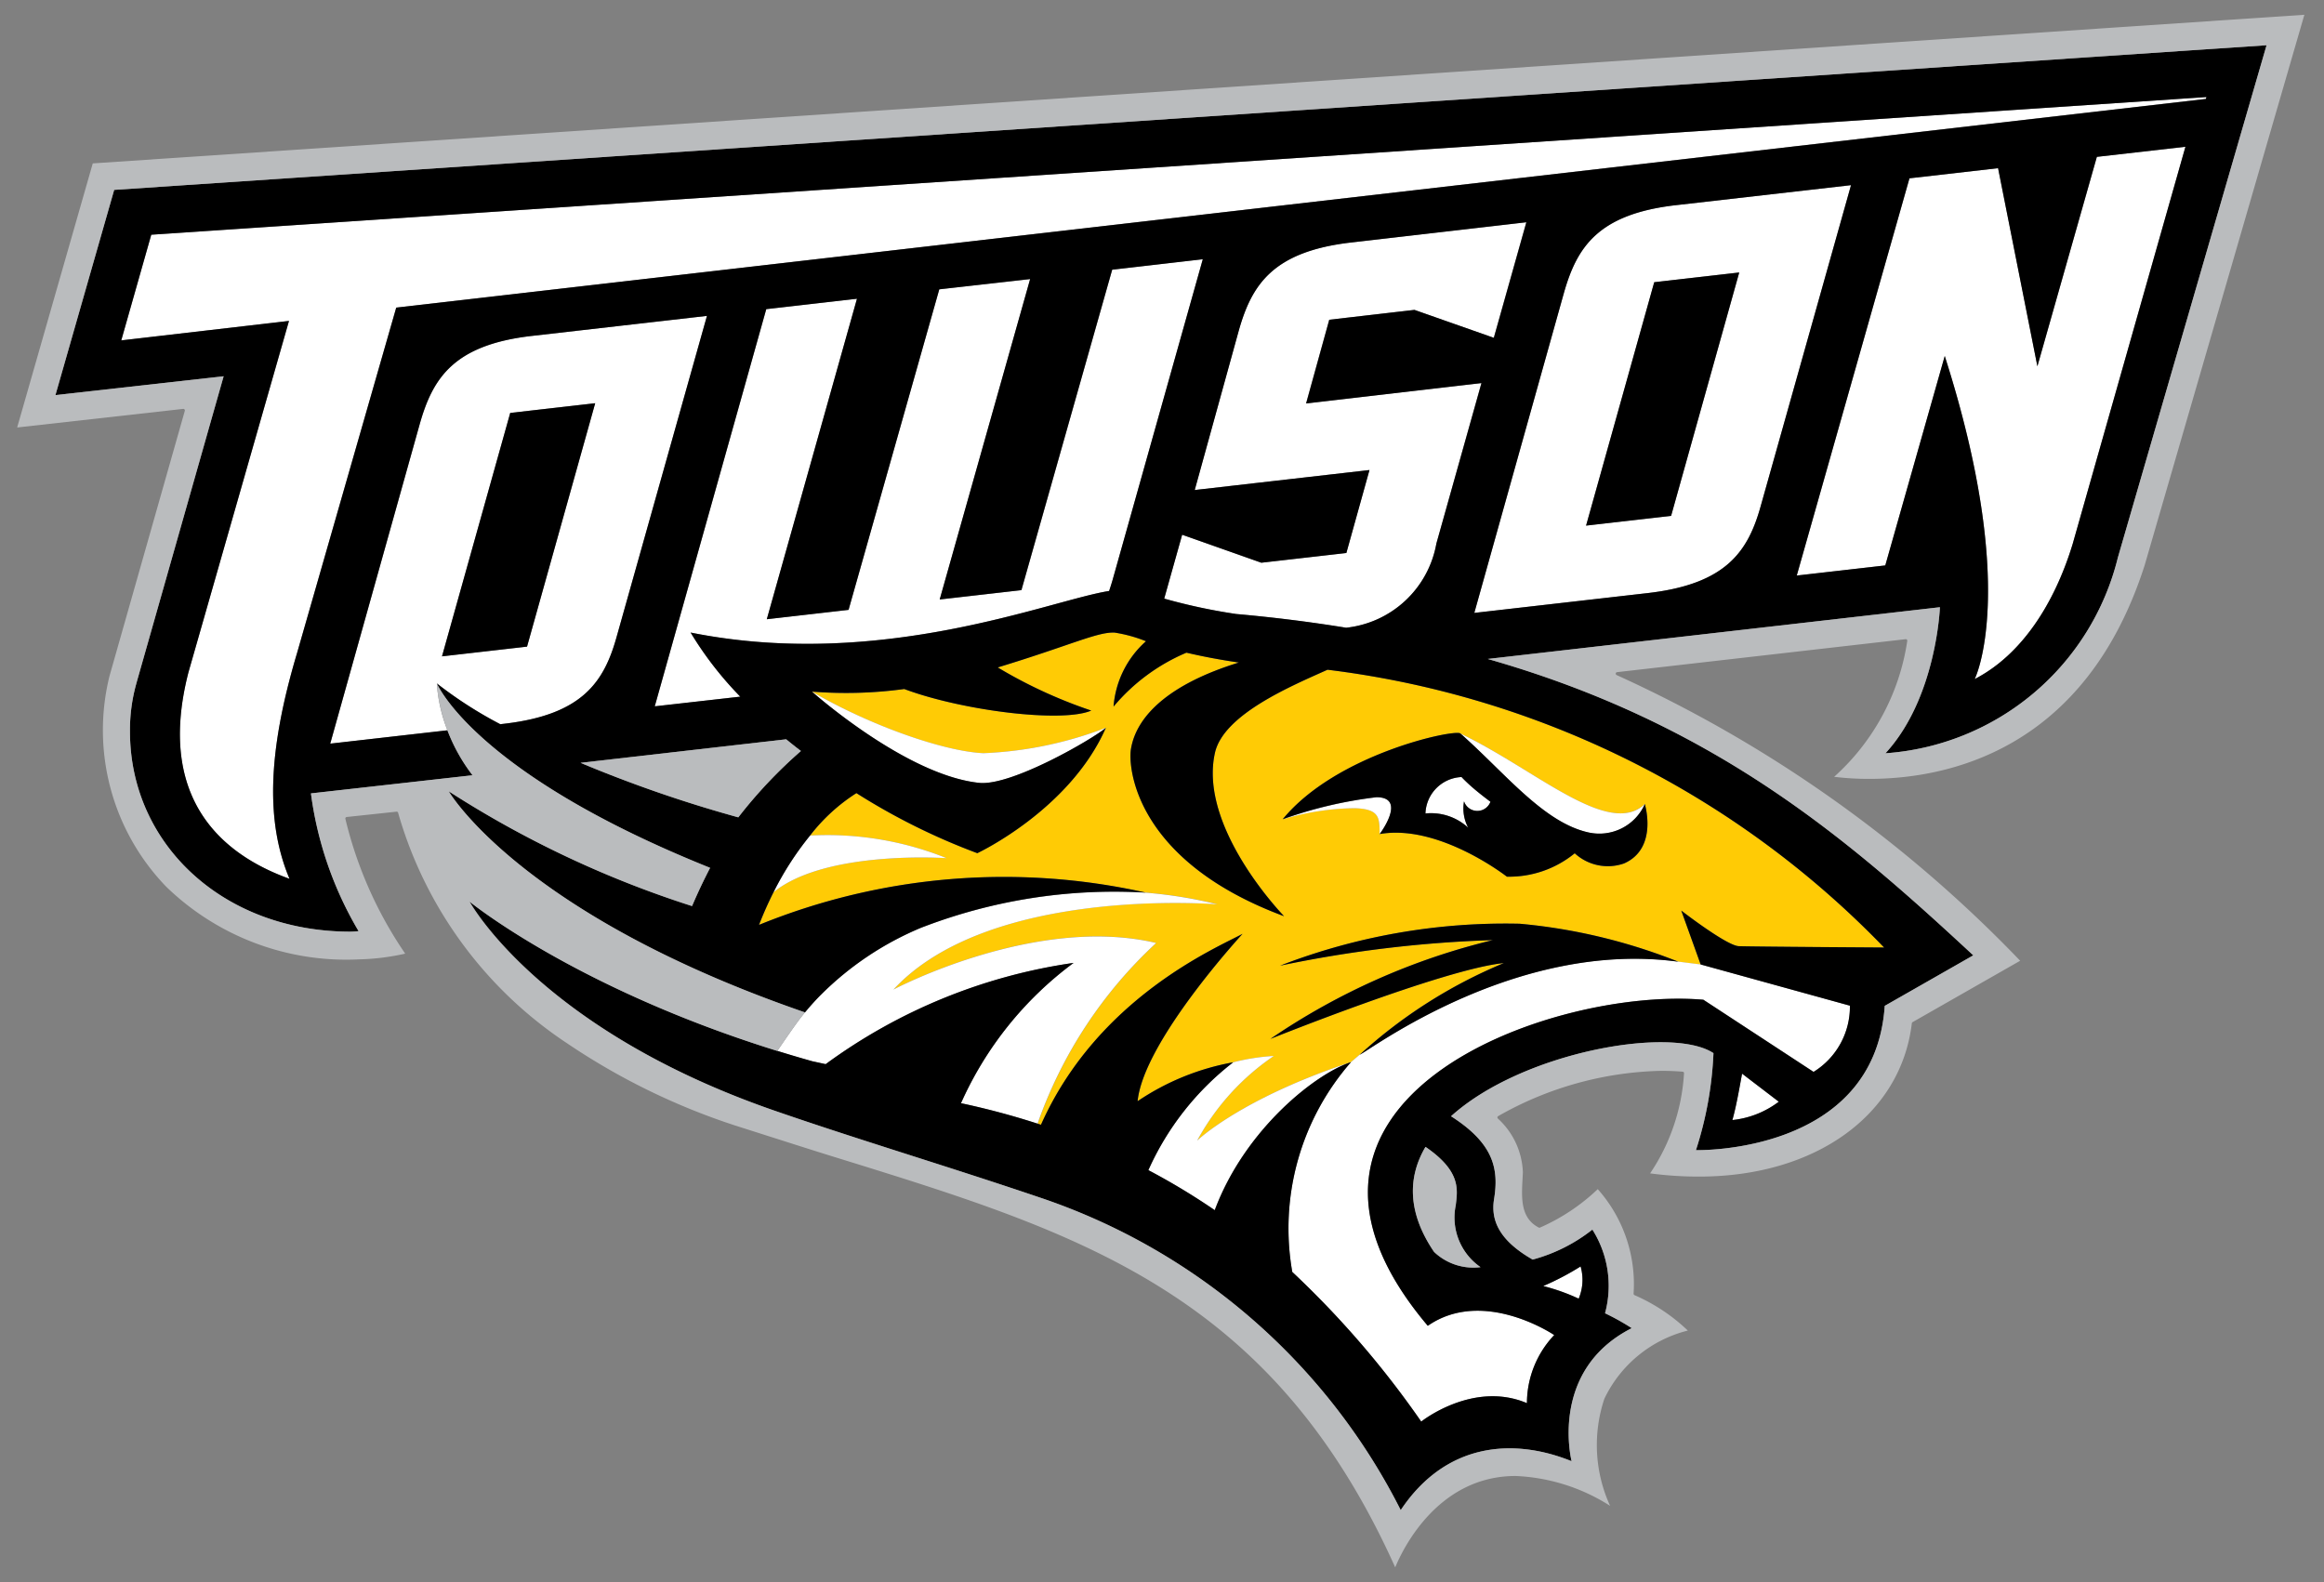 <svg width="141" height="96" fill="none" xmlns="http://www.w3.org/2000/svg"><rect width="100%" height="100%" fill="#808080" stroke="none"/><path d="M114.311 57.494a56.47 56.47 0 00-33.767-16.856c-2.106.95-6.304 2.686-6.831 5.041-1.023 4.561 4.194 9.916 4.194 9.916-9.02-3.345-9.483-9.01-9.29-10.155.334-1.99 2.297-3.932 6.545-5.238a39.024 39.024 0 01-3.182-.599 11.714 11.714 0 00-4.422 3.27 5.898 5.898 0 011.966-3.963 8.657 8.657 0 00-1.903-.525c-1.041-.048-2.65.762-7.09 2.115a29.076 29.076 0 005.674 2.617c-1.78.766-7.855 0-11.345-1.308a26.088 26.088 0 01-5.603.156c3.503 2.048 7.98 3.625 10.396 3.737a23.274 23.274 0 007.438-1.539c-2.189 4.983-7.8 7.607-7.8 7.607a39.34 39.34 0 01-7.335-3.644 11.08 11.08 0 00-2.809 2.574c2.831-.154 5.661.314 8.292 1.373 0 0-7.326-.52-10.508 2.066a22.983 22.983 0 00-.88 1.981 39.405 39.405 0 0123.465-1.957 26.82 26.82 0 014.359.707s-13.811-1.156-19.66 5.17c0 0 8.596-4.565 15.94-2.826a27.176 27.176 0 00-7.197 10.964c.036.015.104.036.205.067 3.445-7.718 10.678-10.743 12.231-11.585 0 0-6.013 6.516-6.37 10.156a15.141 15.141 0 015.795-2.356c.808-.21 1.634-.339 2.467-.386a14.642 14.642 0 00-4.653 5.137s2.609-2.544 9.33-4.762l.531-.454a30.033 30.033 0 018.746-5.557c-3.585.347-14.167 4.601-14.167 4.601a40.9 40.9 0 0113.494-5.996c-4.338.14-8.655.659-12.903 1.552a37.868 37.868 0 0114.546-2.544c3.3.3 6.538 1.077 9.615 2.305l1.357.172-1.177-3.275s2.741 2.124 3.487 2.159c.746.035 8.819.082 8.819.082zm-15.776-5.1a2.968 2.968 0 01-2.994-.615 6.286 6.286 0 01-4.117 1.416s-4.119-3.223-7.719-2.583c-.018-.96.04-1.53-1.52-1.577a15.629 15.629 0 00-4.36.678c3.266-3.982 10.458-5.49 10.778-5.204 4.574 2.187 8.985 6.352 11.19 4.279.005.004.82 2.69-1.258 3.606z" fill="#FFCB05"/><path d="M95.897 76.844a2.948 2.948 0 01-.116 1.956 12.11 12.11 0 00-2.152-.765 16.394 16.394 0 002.268-1.19zM59.654 45.702c-2.413-.115-6.893-1.69-10.396-3.737 0 0 5.683 5.068 10.144 5.538 1.966.207 6.897-2.66 7.69-3.34a23.272 23.272 0 01-7.438 1.54zm-2.218 6.371a19.384 19.384 0 00-8.291-1.373 18.733 18.733 0 00-2.216 3.44c3.181-2.586 10.507-2.067 10.507-2.067zm19.849 12.001c-.833.047-1.66.177-2.467.386-2.23 1.723-3.999 3.97-5.15 6.543a40.698 40.698 0 014.028 2.429c1.824-4.894 6.109-8.284 8.266-8.983-6.722 2.221-9.33 4.762-9.33 4.762a14.643 14.643 0 014.653-5.137z" fill="#fff"/><path d="M101.825 58.35c-9.854-1.343-18.734 5.393-19.332 5.645l-.53.454a15.314 15.314 0 00-3.559 12.73 56.831 56.831 0 017.828 9.08s3.136-2.505 6.413-1.118a6.026 6.026 0 011.655-4.133s-4.29-2.904-7.67-.56c-11.589-13.706 7.446-20.577 16.719-19.785l6.686 4.378a4.649 4.649 0 002.205-4.019l-9.052-2.5-1.363-.172zm-2.027-9.558c-2.206 2.07-6.616-2.095-11.19-4.279 2.683 2.368 5.033 5.402 7.775 6.005a3.02 3.02 0 003.415-1.726zm-21.972.925a15.633 15.633 0 014.36-.677c1.56.046 1.503.616 1.52 1.577 0 0 1.686-2.23-.19-2.238-1.942.23-3.85.678-5.69 1.338zm11.802-.51a.85.85 0 00.8-.558 17.601 17.601 0 01-1.255-1.013 9.976 9.976 0 01-.5-.487 2.291 2.291 0 00-2.19 2.21 3.333 3.333 0 012.595.865 2.472 2.472 0 01-.254-1.6.852.852 0 00.804.582z" fill="#fff"/><path d="M105.105 67.963c.243-.85.443-2.028.589-2.816l2.227 1.702a5.615 5.615 0 01-2.816 1.114zm-55.013-3.39a33.467 33.467 0 0115.042-6.144 21.442 21.442 0 00-6.833 8.512c1.57.334 3.121.748 4.648 1.242a27.174 27.174 0 017.196-10.964c-7.343-1.735-15.939 2.826-15.939 2.826 5.85-6.328 19.66-5.17 19.66-5.17a26.819 26.819 0 00-4.36-.708 32.445 32.445 0 00-13.645 2.138 18.835 18.835 0 00-6.054 4.056s-.3.29-.705.758c-.142.166-.298.347-.462.557-.402.512-.977 1.36-1.485 2.099.686.212 1.392.42 2.117.625l.82.172zm83.776-58.685L9.179 14.241l-1.82 6.412 10.176-1.181-6.102 21.317c-2.178 8.467 3.028 11.414 6.13 12.535-1.388-3.298-1.401-7.48.462-13.711l6.013-20.947L133.833 5.999l.035-.11z" fill="#fff"/><path d="M123.613 22.224l-2.386-12.02-5.376.615-6.838 24.104 5.371-.614 3.608-12.707c4.538 14.21 1.816 19.603 1.816 19.603 2.853-1.472 4.841-4.575 5.945-8.199l6.84-24.102-5.372.616-3.608 12.704zm-16.781 8.456l5.472-19.445-10.63 1.215c-4.724.541-5.994 2.552-6.782 5.297L89.448 37.19l10.631-1.217c4.691-.564 5.996-2.553 6.753-5.293zm-10.603 1.211l4.139-14.768 5.156-.59-4.136 14.768-5.16.59zm-14.56 6.198a6.237 6.237 0 005.478-5.108l2.729-9.737-10.64 1.237 1.406-5.08 5.168-.598 4.816 1.694 1.974-7.012-10.654 1.231c-4.734.55-6.004 2.568-6.788 5.32l-2.676 9.697 10.602-1.213-1.403 5.034-5.158.59-4.804-1.698-1.088 3.876c1.435.404 2.894.716 4.369.934 2.348.212 4.56.49 6.67.833zM67.292 35.86c.075-.223.148-.45.215-.684l5.472-19.449-5.497.635-5.507 19.446-4.959.567 5.484-19.44-5.513.623-5.503 19.447-4.96.566 5.473-19.445-5.504.63-6.767 24.103 5.188-.588a21.348 21.348 0 01-3.013-3.889c11.585 2.323 21.86-1.978 25.391-2.522zm-36.939 8.083l.314-.037c4.693-.564 5.995-2.552 6.753-5.292l5.473-19.447-10.628 1.217c-4.723.541-5.995 2.552-6.783 5.297l-5.446 19.442 7.11-.81a9.147 9.147 0 01-.638-2.839 25.07 25.07 0 003.845 2.47zm.603-18.888l5.155-.589-4.136 14.77-5.158.59 4.139-14.771z" fill="#fff"/><path d="M6.927 11.523L3.364 23.977l10.205-1.144-5.297 18.638v.007c-.266.948-.396 1.93-.386 2.914 0 6.815 5.642 12.115 13.33 12.142.181 0 .361-.012.54-.033a22.05 22.05 0 01-2.89-8.357l9.804-1.101a10.737 10.737 0 01-1.525-2.73l-7.11.809 5.444-19.442c.788-2.745 2.06-4.756 6.782-5.297l10.631-1.216-5.473 19.448c-.758 2.74-2.06 4.728-6.753 5.292l-.314.036a25.072 25.072 0 01-3.845-2.473s2.246 5.435 16.577 11.188c-.372.712-.74 1.484-1.096 2.32a62.235 62.235 0 01-14.762-6.963s4.31 7.446 21.614 13.414c0 0 .123-.15.266-.315.404-.463.705-.759.705-.759a18.834 18.834 0 016.054-4.055A32.443 32.443 0 0169.51 54.16a39.406 39.406 0 00-23.46 1.96c.279-.719.577-1.377.88-1.982a18.732 18.732 0 012.217-3.439 11.08 11.08 0 012.813-2.574 39.333 39.333 0 007.335 3.644s5.61-2.624 7.8-7.607c-.794.678-5.73 3.547-7.69 3.34-4.462-.47-10.145-5.538-10.145-5.538 1.868.15 3.747.097 5.603-.156 3.49 1.308 9.565 2.074 11.346 1.308a29.082 29.082 0 01-5.675-2.617c4.44-1.353 6.05-2.163 7.09-2.115a8.644 8.644 0 011.904.525 5.897 5.897 0 00-1.966 3.964 11.713 11.713 0 014.422-3.27c.87.206 1.911.412 3.178.598-4.248 1.31-6.211 3.248-6.544 5.238-.195 1.146.273 6.81 9.289 10.155 0 0-5.217-5.355-4.194-9.916.527-2.355 4.725-4.091 6.83-5.04a56.472 56.472 0 0133.768 16.855s-8.078-.05-8.819-.082c-.741-.032-3.487-2.159-3.487-2.159l1.177 3.27 9.053 2.5a4.644 4.644 0 01-2.205 4.018l-6.687-4.378c-9.273-.792-28.307 6.079-16.718 19.786 3.38-2.345 7.67.56 7.67.56a6.027 6.027 0 00-1.656 4.132c-3.277-1.387-6.413 1.119-6.413 1.119a56.833 56.833 0 00-7.822-9.08 15.314 15.314 0 013.564-12.731c-2.158.7-6.442 4.089-8.266 8.983a40.699 40.699 0 00-4.028-2.429 17.08 17.08 0 015.145-6.543 15.142 15.142 0 00-5.799 2.36c.356-3.64 6.368-10.156 6.368-10.156-1.553.842-8.788 3.867-12.231 11.585-.1-.031-.169-.052-.205-.067a46.635 46.635 0 00-4.647-1.242 21.445 21.445 0 016.833-8.513 33.468 33.468 0 00-15.043 6.144l-.809-.177a82.2 82.2 0 01-2.082-.616l-.032-.01c-12.283-3.816-18.676-9.062-18.676-9.062S32.69 62.43 46.97 67.385c5.156 1.783 10.589 3.397 16.24 5.32A38.143 38.143 0 0184.983 91.63c2.76-4.136 6.876-4.384 10.367-2.968 0 0-1.4-5.512 3.649-8.073a14.53 14.53 0 00-1.62-.903 6.377 6.377 0 00-.767-5.077 10.072 10.072 0 01-3.623 1.82c-2.073-1.185-2.544-2.422-2.343-3.668.302-1.843-.029-3.383-2.61-5.03 4.313-3.898 13.373-5.508 15.925-3.83a22.127 22.127 0 01-1.063 5.887s10.842.282 11.454-8.755l5.373-3.065c-7.503-6.961-15.602-14.034-29.458-17.984l27.433-3.14s-.205 5.498-3.304 8.863a15.656 15.656 0 0014.101-11.878l9.02-31.085-130.59 8.777zm88.97 65.321a2.948 2.948 0 01-.116 1.956 12.119 12.119 0 00-2.152-.765 16.378 16.378 0 002.268-1.19zm-7.576-3.708a3.657 3.657 0 001.504 3.755 3.457 3.457 0 01-2.818-.926c-1.648-2.428-1.586-4.566-.52-6.373 2.18 1.489 1.94 2.612 1.835 3.544zm16.785-5.173c.242-.85.442-2.028.588-2.816l2.227 1.702a5.612 5.612 0 01-2.815 1.114zM44.793 49.595a79.236 79.236 0 01-9.569-3.308l12.474-1.428c.287.231.584.472.895.71a28.601 28.601 0 00-3.8 4.026zm22.713-14.42c-.067.232-.14.463-.215.685-3.531.544-13.806 4.85-25.391 2.522a21.345 21.345 0 003.014 3.89l-5.19.587 6.764-24.1 5.504-.631-5.47 19.446 4.961-.569 5.504-19.45 5.512-.622-5.488 19.442 4.958-.567 5.507-19.442 5.498-.635-5.468 19.444zM81.67 38.09a90.654 90.654 0 00-6.666-.833 34.961 34.961 0 01-4.369-.934l1.089-3.876 4.803 1.698 5.16-.59 1.402-5.034-10.602 1.213 2.68-9.697c.783-2.75 2.053-4.768 6.787-5.32l10.654-1.231-1.974 7.012-4.816-1.694-5.168.598-1.405 5.08 10.639-1.237-2.737 9.737a6.238 6.238 0 01-5.477 5.108zm18.409-2.115L89.448 37.19l5.444-19.443c.788-2.745 2.059-4.756 6.783-5.297l10.629-1.215-5.472 19.446c-.757 2.74-2.062 4.728-6.753 5.293zm25.672-2.969c-1.105 3.624-3.092 6.727-5.945 8.199 0 0 2.722-5.392-1.816-19.604l-3.608 12.708-5.371.614 6.838-24.103 5.376-.615 2.385 12.02 3.608-12.708 5.375-.612-6.842 24.101zm-101.71-14.34l-6.014 20.948c-1.863 6.23-1.85 10.407-.462 13.711-3.103-1.12-8.31-4.068-6.13-12.535l6.097-21.317-10.176 1.181 1.821-6.412 124.691-8.353-.035.116L24.041 18.666zm76.322-1.542l5.157-.59-4.132 14.769-5.159.59 4.134-14.77zM26.519 41.664l.006.068-.006-.068zm.017.176l-.008-.085.008.085zm-.016-.176c0-.041 0-.075-.008-.104l.008.104zm5.456-2.428l-5.159.59 4.139-14.77 5.155-.589-4.135 14.769zm59.448 13.959a6.285 6.285 0 004.117-1.42 2.967 2.967 0 002.994.615c2.081-.917 1.258-3.602 1.258-3.602a3.02 3.02 0 01-3.415 1.722c-2.742-.603-5.088-3.637-7.775-6.005-.32-.282-7.517 1.226-10.778 5.204a25.812 25.812 0 015.69-1.338c1.876.007.19 2.238.19 2.238 3.603-.633 7.72 2.586 7.72 2.586zm-2.75-6.046c.09.1.263.272.499.487.32.292.749.633 1.254 1.013a.849.849 0 01-1.602-.025 2.473 2.473 0 00.253 1.6 3.332 3.332 0 00-2.594-.864 2.29 2.29 0 012.19-2.211zm-11.596 15.89a40.902 40.902 0 0113.494-5.996 74.31 74.31 0 00-12.908 1.552 37.868 37.868 0 0114.546-2.544c3.3.3 6.538 1.077 9.615 2.305-9.854-1.343-18.734 5.393-19.332 5.645a30.032 30.032 0 018.747-5.563c-3.585.344-14.162 4.601-14.162 4.601z" fill="#000"/><path d="M47.193 63.78l-.032-.009.032.01zM26.538 41.87v-.02.02zM5.628 9.914L1.041 25.939l10.07-1.128a.089.089 0 01.082.032.094.094 0 01.02.086L6.646 41.012a13.663 13.663 0 003.437 12.79 15.689 15.689 0 0011.71 4.41c.94-.022 1.874-.139 2.791-.347a24.632 24.632 0 01-3.629-8.179.093.093 0 01.081-.112l3.018-.323a.09.09 0 01.1.067 25.02 25.02 0 0010.26 13.993 40.768 40.768 0 0010.155 4.972c3.27 1.041 4.703 1.504 6.244 1.979 14.704 4.552 26.33 8.153 33.836 24.842.427-1.041 2.552-5.544 7.306-5.544 2.037.087 4.015.712 5.732 1.812a8.861 8.861 0 01-.347-6.501 7.676 7.676 0 015.063-4.135 11.046 11.046 0 00-3.238-2.15.096.096 0 01-.053-.09 8.675 8.675 0 00-2.174-6.341 12.16 12.16 0 01-3.5 2.331.085.085 0 01-.08 0c-1.114-.578-1.047-1.786-.983-2.953.007-.134.015-.267.02-.401a4.636 4.636 0 00-1.513-3.257.1.1 0 01-.033-.077.097.097 0 01.044-.072 20.85 20.85 0 019.897-2.75c.436 0 .871.017 1.296.052a.092.092 0 01.061.028.094.094 0 01.025.062 12.138 12.138 0 01-2.058 6.08c.95.127 1.906.192 2.864.195h.115c7.054 0 12.24-3.739 12.9-9.302a.096.096 0 01.046-.07l6.527-3.724a79.366 79.366 0 00-24.481-17.334.095.095 0 01-.055-.1.092.092 0 01.082-.078l17.502-2a.091.091 0 01.103.1 13.81 13.81 0 01-4.437 8.25c.707.086 1.418.128 2.131.126 4.689 0 13.094-1.684 16.708-12.963l9.69-33.402L5.629 9.914zM128.493 33.83a15.656 15.656 0 01-14.102 11.878c3.1-3.365 3.304-8.863 3.304-8.863l-27.433 3.14c13.856 3.95 21.955 11.023 29.458 17.984l-5.372 3.065c-.612 9.037-11.455 8.755-11.455 8.755.62-1.905.977-3.886 1.063-5.887-2.544-1.678-11.607-.073-15.919 3.83 2.581 1.647 2.912 3.187 2.61 5.03-.202 1.245.27 2.483 2.343 3.667a10.072 10.072 0 003.623-1.819 6.376 6.376 0 01.768 5.077c.558.266 1.099.568 1.619.903-5.05 2.561-3.649 8.073-3.649 8.073-3.49-1.416-7.608-1.168-10.367 2.968a38.143 38.143 0 00-21.786-18.929c-5.652-1.917-11.085-3.532-16.241-5.32-14.278-4.95-18.473-12.674-18.473-12.674s6.393 5.242 18.676 9.062c.51-.739 1.084-1.587 1.485-2.099.079-.1.156-.194.232-.286l-.037.046c-17.305-5.969-21.614-13.415-21.614-13.415a62.231 62.231 0 0014.762 6.963 32.47 32.47 0 011.096-2.32c-14.331-5.748-16.577-11.188-16.577-11.188s0 .146.031.399c0 .044.01.089.017.14v-.024.024l.009.068-.01-.067.026.184c0 .035.012.074.018.115a10.739 10.739 0 002.07 4.73l-9.804 1.1a22.052 22.052 0 002.891 8.357c-.179.021-.36.033-.54.034-7.688-.022-13.33-5.32-13.33-12.142-.01-.985.12-1.966.386-2.915v-.006l5.297-18.638-10.205 1.143 3.564-12.45 130.587-8.778-9.021 31.085z" fill="#BABCBE"/><path d="M26.565 42.08c0 .038.01.076.016.116l-.016-.116zm-.013-.094c0-.041-.01-.08-.014-.116l.014.116zm.03.213v-.002.002zm59.905 27.39c-1.065 1.806-1.127 3.949.52 6.373a3.457 3.457 0 002.819.925 3.656 3.656 0 01-1.503-3.755c.104-.928.343-2.051-1.836-3.543zM35.224 46.287a79.236 79.236 0 009.57 3.308 28.585 28.585 0 013.8-4.027 24.48 24.48 0 01-.896-.709l-12.474 1.428zm13.882 14.828l-.213.25c.074-.087.144-.172.212-.25z" fill="#BABCBE"/></svg>